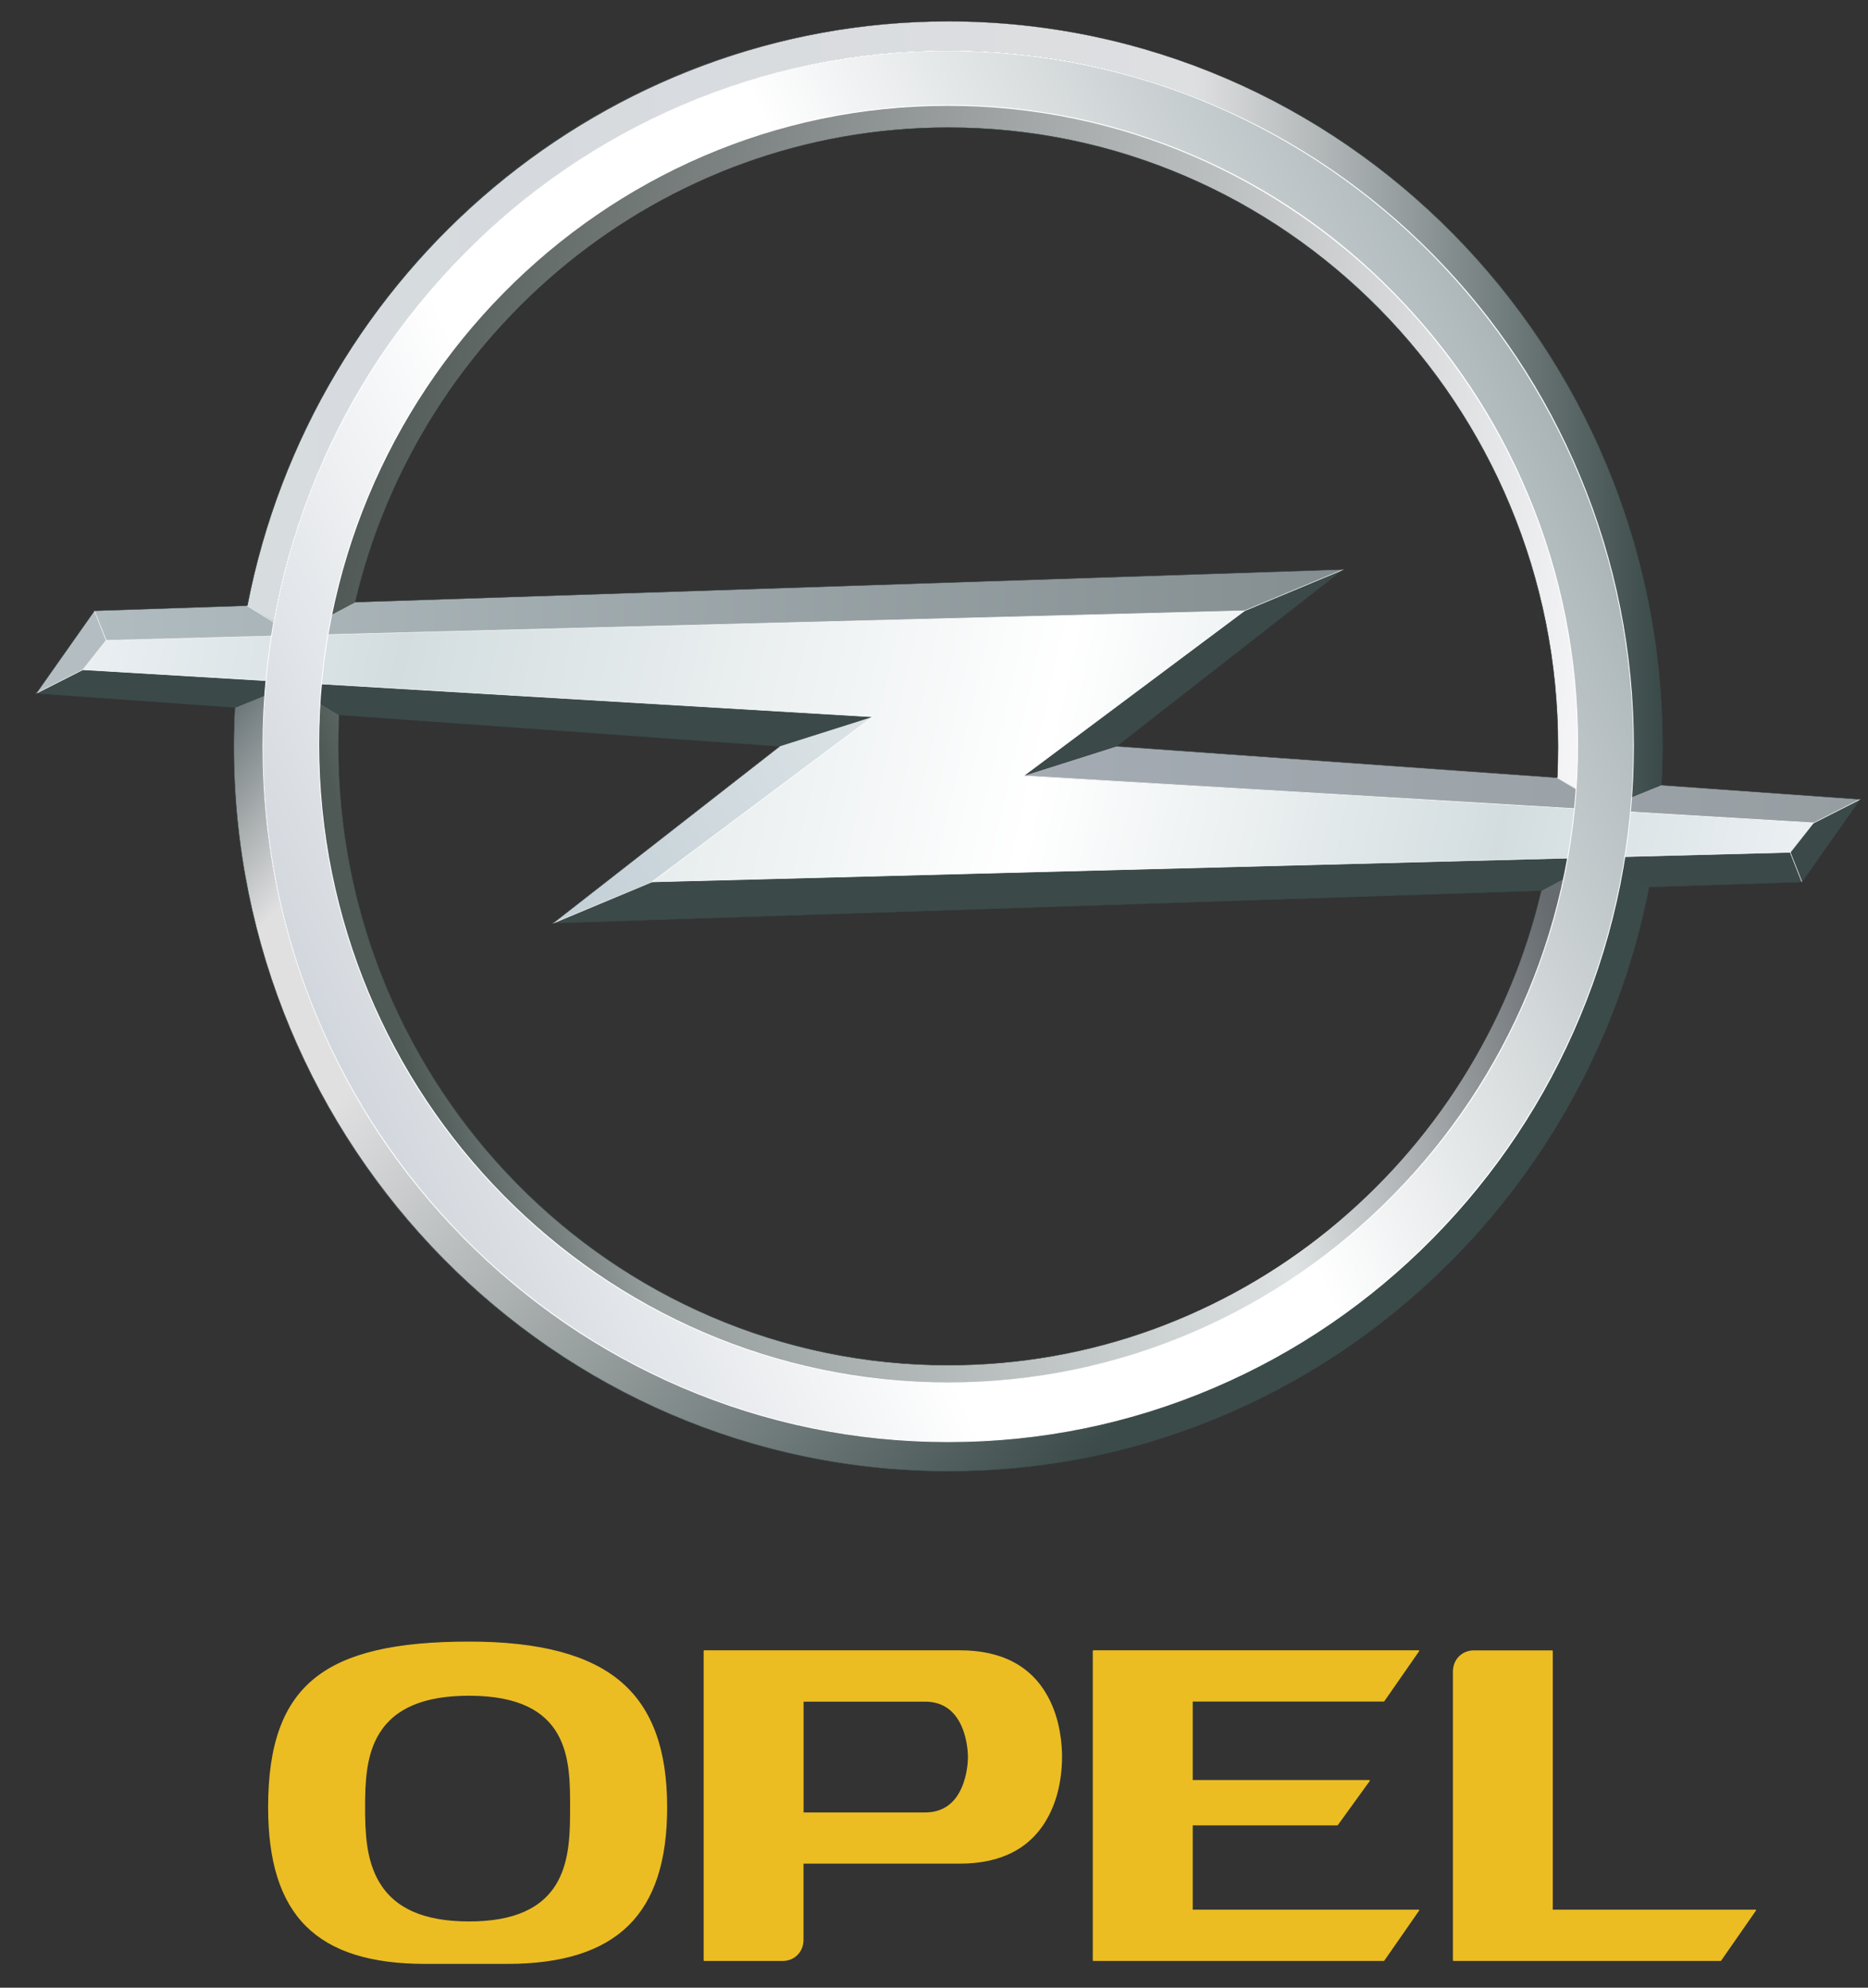 <svg width="47" height="50" viewBox="0 0 47 50" fill="none" xmlns="http://www.w3.org/2000/svg">
<rect x="0" y="0" width="47" height="50" fill="#333333" stroke="none"/>
<g id="opel-9 1" clip-path="url(#clip0_715_4)">
<g id="Group">
<path id="Vector" d="M23.858 2.466C16.058 2.466 9.555 8.111 8.095 15.59L8.935 15.149C10.546 8.303 16.619 3.207 23.858 3.207C32.327 3.207 39.201 10.181 39.201 18.773C39.201 19.04 39.196 19.306 39.184 19.571L39.887 19.988C39.916 19.589 39.934 19.183 39.934 18.775C39.932 9.773 32.731 2.466 23.858 2.466Z" fill="url(#paint0_linear_715_4)"/>
<path id="Vector_2" d="M39.889 19.996L39.176 19.575V19.571C39.187 19.328 39.193 19.067 39.193 18.775C39.193 10.194 32.311 3.215 23.855 3.215C21.653 3.215 19.545 3.683 17.636 4.538C17.982 4.381 18.336 4.238 18.695 4.108C20.349 3.509 22.085 3.205 23.857 3.205C25.928 3.205 27.937 3.616 29.829 4.43C30.739 4.82 31.616 5.304 32.435 5.866C33.248 6.423 34.011 7.064 34.707 7.768C35.403 8.473 36.032 9.247 36.581 10.073C37.136 10.906 37.613 11.796 37.997 12.717C38.797 14.636 39.205 16.674 39.205 18.775C39.205 19.067 39.199 19.326 39.187 19.569L39.881 19.98C39.91 19.565 39.925 19.159 39.925 18.775C39.925 14.424 38.254 10.329 35.217 7.25C32.18 4.169 28.146 2.474 23.857 2.474C16.214 2.474 9.59 7.987 8.1 15.584L8.929 15.149C9.246 13.806 9.734 12.519 10.386 11.311C9.75 12.497 9.259 13.787 8.937 15.153V15.155L8.935 15.157L8.085 15.602L8.087 15.592C8.446 13.75 9.114 11.997 10.069 10.384C11.006 8.803 12.192 7.403 13.593 6.221C15.005 5.032 16.591 4.102 18.305 3.462C20.08 2.799 21.946 2.462 23.853 2.462C26.023 2.462 28.127 2.893 30.109 3.744C31.061 4.153 31.981 4.659 32.841 5.249C33.693 5.833 34.493 6.503 35.221 7.24C35.949 7.979 36.61 8.791 37.184 9.655C37.765 10.527 38.264 11.46 38.667 12.427C39.506 14.438 39.931 16.574 39.931 18.773C39.931 19.159 39.916 19.569 39.885 19.986L39.889 19.996Z" fill="#3B4949"/>
</g>
<g id="Group_2">
<path id="Vector_3" d="M23.858 0.539C15.127 0.539 7.844 6.866 6.223 15.243L6.889 15.651C8.342 7.484 15.39 1.28 23.858 1.28C33.376 1.28 41.1 9.116 41.1 18.773C41.1 19.206 41.085 19.632 41.054 20.057L41.803 19.751C41.821 19.428 41.831 19.103 41.831 18.773C41.831 8.709 33.778 0.539 23.858 0.539Z" fill="url(#paint1_linear_715_4)"/>
<path id="Vector_4" d="M41.05 20.065V20.057C41.081 19.636 41.096 19.202 41.096 18.773C41.096 9.13 33.362 1.286 23.859 1.286C19.821 1.286 16.069 2.699 13.102 5.098C14.533 3.936 16.125 3.021 17.839 2.372C19.763 1.645 21.788 1.274 23.861 1.274C26.189 1.274 28.445 1.737 30.573 2.65C31.595 3.089 32.58 3.632 33.501 4.263C34.415 4.888 35.273 5.608 36.054 6.4C36.834 7.191 37.543 8.064 38.159 8.989C38.783 9.924 39.319 10.923 39.749 11.96C40.65 14.118 41.106 16.407 41.106 18.769C41.106 19.196 41.09 19.626 41.061 20.045L41.799 19.743C41.819 19.389 41.826 19.069 41.826 18.769C41.826 8.718 33.766 0.539 23.857 0.539C15.291 0.545 7.878 6.725 6.228 15.241L6.885 15.643C7.242 13.636 7.94 11.723 8.958 9.957C9.041 9.812 9.128 9.667 9.215 9.524C8.092 11.354 7.289 13.42 6.893 15.651L6.891 15.659L6.214 15.245V15.241C6.614 13.177 7.358 11.215 8.427 9.408C9.474 7.636 10.799 6.068 12.368 4.745C13.948 3.411 15.722 2.372 17.642 1.652C19.632 0.912 21.722 0.535 23.857 0.535C26.284 0.535 28.637 1.017 30.853 1.97C31.917 2.427 32.945 2.993 33.907 3.652C34.86 4.304 35.754 5.053 36.568 5.88C37.381 6.705 38.121 7.615 38.764 8.579C39.413 9.555 39.972 10.596 40.422 11.678C41.361 13.926 41.836 16.313 41.836 18.775C41.836 19.077 41.826 19.396 41.809 19.753V19.757L41.807 19.759L41.05 20.065Z" fill="#3B4949"/>
</g>
<g id="Group_3">
<path id="Vector_5" d="M7.83 17.556C7.799 17.962 7.785 18.368 7.783 18.775C7.783 27.778 14.984 35.083 23.857 35.083C31.659 35.083 38.161 29.436 39.62 21.954L38.78 22.403C37.169 29.248 31.094 34.342 23.857 34.342C15.387 34.342 8.514 27.368 8.514 18.775C8.514 18.511 8.519 18.246 8.531 17.983L7.83 17.556Z" fill="url(#paint2_linear_715_4)"/>
<path id="Vector_6" d="M23.857 35.086C21.688 35.086 19.584 34.655 17.601 33.804C16.649 33.395 15.729 32.889 14.87 32.299C14.018 31.715 13.218 31.045 12.489 30.308C11.761 29.569 11.1 28.757 10.527 27.893C9.945 27.021 9.447 26.088 9.043 25.122C8.204 23.111 7.779 20.974 7.779 18.773C7.779 18.367 7.795 17.958 7.826 17.554V17.546L7.832 17.55L8.537 17.977V17.981C8.525 18.228 8.519 18.489 8.519 18.773C8.519 27.354 15.401 34.334 23.857 34.334C26.06 34.334 28.167 33.865 30.078 33.011C29.73 33.167 29.377 33.31 29.017 33.442C27.364 34.041 25.629 34.345 23.857 34.345C21.786 34.345 19.777 33.934 17.885 33.12C16.976 32.73 16.098 32.246 15.279 31.684C14.466 31.127 13.703 30.486 13.007 29.782C12.312 29.077 11.682 28.303 11.133 27.477C10.579 26.644 10.102 25.755 9.717 24.833C8.917 22.915 8.51 20.876 8.51 18.775C8.51 18.491 8.515 18.232 8.527 17.985L7.833 17.564C7.804 17.966 7.789 18.371 7.789 18.773C7.789 27.762 14.997 35.074 23.857 35.074C31.502 35.074 38.127 29.559 39.614 21.96L38.785 22.403C38.469 23.748 37.978 25.035 37.325 26.245C37.962 25.057 38.455 23.767 38.776 22.399V22.397L38.778 22.395L39.628 21.94L39.626 21.95C39.267 23.793 38.6 25.545 37.644 27.16C36.707 28.742 35.522 30.143 34.12 31.323C32.708 32.515 31.121 33.442 29.408 34.083C27.632 34.749 25.766 35.086 23.857 35.086Z" fill="#3B4949"/>
</g>
<g id="Group_4">
<path id="Vector_7" d="M6.661 17.491L5.911 17.797C5.894 18.123 5.884 18.448 5.884 18.775C5.884 28.84 13.937 37.009 23.857 37.009C32.586 37.009 39.869 30.684 41.492 22.309L40.822 21.925C39.357 30.079 32.315 36.268 23.857 36.268C14.338 36.266 6.615 28.43 6.615 18.773C6.615 18.342 6.63 17.915 6.661 17.491Z" fill="url(#paint3_linear_715_4)"/>
<path id="Vector_8" d="M23.857 37.013C21.431 37.013 19.078 36.531 16.861 35.578C15.797 35.121 14.769 34.555 13.807 33.896C12.855 33.244 11.96 32.495 11.147 31.668C10.333 30.843 9.593 29.933 8.95 28.969C8.301 27.993 7.743 26.952 7.292 25.87C6.355 23.622 5.878 21.235 5.878 18.773C5.878 18.448 5.888 18.12 5.905 17.795V17.791L5.907 17.789L6.663 17.481V17.489C6.632 17.911 6.616 18.342 6.616 18.773C6.616 28.416 14.35 36.26 23.853 36.26C32.188 36.26 39.321 30.229 40.812 21.921L40.814 21.915L41.494 22.305V22.309C41.094 24.371 40.348 26.333 39.28 28.14C38.233 29.91 36.907 31.478 35.339 32.801C33.758 34.134 31.985 35.174 30.064 35.892C28.082 36.636 25.992 37.013 23.857 37.013ZM5.915 17.799C5.898 18.122 5.888 18.45 5.888 18.773C5.888 28.824 13.948 37.003 23.857 37.003C32.422 37.003 39.834 30.825 41.486 22.311L40.824 21.931C40.462 23.936 39.763 25.845 38.745 27.607C37.748 29.334 36.475 30.864 34.964 32.156C33.442 33.457 31.728 34.475 29.871 35.176C27.949 35.904 25.926 36.272 23.857 36.272C21.529 36.272 19.273 35.809 17.145 34.896C16.123 34.457 15.138 33.914 14.217 33.283C13.303 32.658 12.445 31.938 11.665 31.147C10.884 30.355 10.175 29.483 9.559 28.557C8.935 27.622 8.4 26.623 7.969 25.586C7.068 23.428 6.612 21.139 6.612 18.777C6.612 18.35 6.628 17.921 6.657 17.501L5.915 17.799Z" fill="#3B4949"/>
</g>
<path id="Vector_9" d="M0.915 17.44L2.084 16.846L2.669 16.105L2.378 15.365L0.915 17.44Z" fill="#B4BEC2"/>
<path id="Vector_10" d="M33.793 14.326L31.309 15.363L2.669 16.105L2.378 15.365L6.218 15.237L6.893 15.627L8.088 15.598L8.938 15.149L33.793 14.326Z" fill="url(#paint4_linear_715_4)"/>
<path id="Vector_11" d="M21.958 18.032L19.62 18.773L8.535 17.983L7.828 17.558L6.663 17.491L5.913 17.797L0.915 17.44L2.084 16.846L21.958 18.032Z" fill="#3B4949"/>
<path id="Vector_12" d="M21.958 18.032L19.62 18.773L13.921 23.22L16.405 22.183L21.958 18.032Z" fill="url(#paint5_linear_715_4)"/>
<path id="Vector_13" d="M46.799 20.108L45.63 20.702L45.045 21.443L45.337 22.183L46.799 20.108Z" fill="#3B4949"/>
<path id="Vector_14" d="M13.921 23.22L16.405 22.183L45.047 21.443L45.339 22.183L41.494 22.311L40.818 21.923L39.624 21.952L38.78 22.401L13.921 23.22Z" fill="#3B4949"/>
<path id="Vector_15" d="M25.756 19.514L28.094 18.773L39.176 19.563L39.883 19.984L41.048 20.057L41.805 19.751L46.797 20.108L45.628 20.702L25.756 19.514Z" fill="url(#paint6_linear_715_4)"/>
<path id="Vector_16" d="M25.756 19.514L28.094 18.773L33.793 14.326L31.309 15.363L25.756 19.514Z" fill="#3B4949"/>
<g id="Group_5">
<path id="Vector_17" d="M31.309 15.365L25.756 19.516L45.629 20.702L45.043 21.443L16.402 22.184L21.954 18.032L2.084 16.847L2.67 16.106L31.309 15.365Z" fill="url(#paint7_linear_715_4)"/>
<path id="Vector_18" d="M16.406 22.191C16.402 22.191 16.4 22.189 16.398 22.185C16.396 22.181 16.398 22.18 16.4 22.176L21.935 18.038L2.084 16.854C2.082 16.854 2.078 16.852 2.078 16.85C2.076 16.848 2.078 16.844 2.08 16.843L2.665 16.102C2.667 16.1 2.669 16.1 2.671 16.1L31.309 15.357C31.311 15.357 31.314 15.359 31.316 15.363C31.318 15.367 31.316 15.369 31.314 15.373L25.779 19.508L45.63 20.692C45.632 20.692 45.636 20.694 45.636 20.696C45.636 20.698 45.636 20.702 45.634 20.704L45.049 21.445C45.047 21.447 45.045 21.447 45.043 21.447L16.406 22.191ZM2.099 16.84L21.958 18.026C21.962 18.026 21.964 18.028 21.966 18.032C21.966 18.036 21.966 18.038 21.964 18.04L16.431 22.176L45.043 21.435L45.617 20.708L25.758 19.522C25.754 19.522 25.752 19.52 25.75 19.516C25.748 19.512 25.75 19.51 25.752 19.508L31.285 15.373L2.673 16.113L2.099 16.84Z" fill="white"/>
</g>
<path id="Vector_19" d="M13.921 23.228C13.917 23.228 13.915 23.226 13.913 23.224C13.911 23.22 13.913 23.216 13.917 23.214L16.402 22.178C16.406 22.176 16.409 22.178 16.411 22.181C16.413 22.185 16.411 22.189 16.407 22.191L13.923 23.228H13.921ZM45.337 22.191C45.333 22.191 45.331 22.189 45.329 22.185L45.037 21.445C45.035 21.441 45.037 21.437 45.041 21.435C45.045 21.433 45.049 21.435 45.051 21.439L45.343 22.18C45.344 22.183 45.343 22.187 45.339 22.189C45.339 22.191 45.339 22.191 45.337 22.191ZM45.63 20.71C45.628 20.71 45.624 20.708 45.623 20.706C45.621 20.702 45.623 20.698 45.627 20.696L46.795 20.102C46.799 20.1 46.803 20.102 46.805 20.106C46.807 20.11 46.805 20.114 46.801 20.116L45.632 20.71C45.632 20.708 45.63 20.71 45.63 20.71ZM41.05 20.065L39.885 19.992C39.883 19.992 39.883 19.992 39.881 19.99L39.174 19.569C39.17 19.567 39.168 19.561 39.172 19.559C39.174 19.555 39.179 19.553 39.181 19.557L39.887 19.979L41.05 20.049C41.053 20.049 41.057 20.053 41.057 20.057C41.057 20.063 41.053 20.065 41.05 20.065ZM0.915 17.448C0.913 17.448 0.909 17.446 0.907 17.444C0.905 17.44 0.907 17.436 0.911 17.434L2.08 16.84C2.084 16.839 2.088 16.84 2.09 16.844C2.092 16.848 2.09 16.852 2.086 16.854L0.919 17.446C0.917 17.446 0.917 17.448 0.915 17.448ZM2.669 16.113C2.665 16.113 2.664 16.111 2.662 16.108L2.37 15.367C2.368 15.363 2.37 15.359 2.374 15.357C2.378 15.355 2.381 15.357 2.383 15.361L2.677 16.102C2.679 16.105 2.677 16.109 2.673 16.111C2.671 16.113 2.669 16.113 2.669 16.113ZM6.906 15.668C6.904 15.668 6.904 15.668 6.902 15.666L6.213 15.243C6.209 15.241 6.209 15.235 6.211 15.233C6.213 15.229 6.218 15.229 6.22 15.231L6.908 15.655L8.087 15.592C8.09 15.592 8.094 15.596 8.094 15.6C8.094 15.604 8.09 15.608 8.087 15.608L6.906 15.668ZM31.309 15.373C31.305 15.373 31.303 15.37 31.301 15.369C31.299 15.365 31.301 15.361 31.305 15.359L33.789 14.322C33.793 14.32 33.797 14.322 33.799 14.326C33.801 14.33 33.799 14.334 33.795 14.336L31.311 15.373C31.311 15.373 31.311 15.373 31.309 15.373Z" fill="white"/>
<path id="Vector_20" d="M13.921 23.226C13.919 23.226 13.917 23.224 13.917 23.222C13.917 23.22 13.917 23.218 13.919 23.216L19.609 18.777L8.537 17.987H8.535L7.828 17.562L6.665 17.495L5.915 17.799H5.913L0.915 17.444C0.913 17.444 0.911 17.442 0.911 17.442C0.911 17.442 0.911 17.438 0.911 17.436L2.372 15.361C2.372 15.359 2.374 15.359 2.376 15.359L6.216 15.231C6.218 15.231 6.222 15.233 6.222 15.235C6.222 15.237 6.22 15.241 6.218 15.241L2.379 15.369L0.925 17.434L5.911 17.791L6.661 17.487H6.663L7.828 17.554H7.83L8.537 17.979L19.62 18.769C19.622 18.769 19.624 18.771 19.624 18.773C19.624 18.775 19.624 18.777 19.622 18.779L13.934 23.216L38.778 22.395L39.622 21.946H39.624L40.818 21.917H40.82L41.494 22.305L45.335 22.178L46.789 20.112L41.805 19.757C41.803 19.757 41.801 19.755 41.801 19.751C41.801 19.749 41.803 19.747 41.807 19.747L46.799 20.104C46.801 20.104 46.803 20.106 46.803 20.106C46.803 20.108 46.803 20.11 46.803 20.112L45.342 22.187C45.342 22.189 45.34 22.189 45.339 22.189L41.494 22.317H41.492L40.818 21.929L39.626 21.958L38.782 22.407H38.78L13.921 23.226ZM39.178 19.569L28.094 18.779C28.092 18.779 28.09 18.777 28.09 18.775C28.09 18.773 28.09 18.771 28.092 18.769L33.78 14.332L8.938 15.151C8.935 15.151 8.933 15.149 8.933 15.147C8.933 15.145 8.935 15.141 8.937 15.141L33.791 14.32C33.793 14.32 33.795 14.322 33.795 14.324C33.795 14.326 33.795 14.328 33.793 14.33L28.104 18.769L39.174 19.559C39.176 19.559 39.178 19.561 39.178 19.565C39.181 19.567 39.179 19.569 39.178 19.569Z" fill="#3B4949"/>
<g id="Group_6">
<path id="Vector_21" d="M43.291 49.312L44.168 48.052H39.054V41.529H37.081C36.79 41.531 36.569 41.75 36.569 42.048V49.312H43.291ZM34.817 49.312L35.694 48.052H29.995V45.901H33.648L34.452 44.79H29.995V42.789H34.817L35.694 41.529H27.51V49.312H34.817ZM24.149 46.866C26.633 46.866 26.707 44.641 26.707 44.198C26.707 43.755 26.633 41.531 24.149 41.531H17.719V49.314H19.692C19.983 49.314 20.204 49.092 20.204 48.794V46.868H24.149V46.866ZM23.272 42.789C24.294 42.789 24.367 43.975 24.367 44.198C24.367 44.422 24.294 45.607 23.272 45.607H20.204V42.791H23.272V42.789ZM16.771 45.459C16.771 42.642 15.382 41.307 11.802 41.307C8.222 41.307 6.761 42.344 6.761 45.459C6.761 48.126 7.93 49.386 10.706 49.386H12.752C15.528 49.386 16.771 48.126 16.771 45.459ZM11.802 42.642C14.36 42.642 14.36 44.273 14.36 45.459C14.36 46.644 14.36 48.349 11.802 48.349C9.244 48.349 9.172 46.644 9.172 45.459C9.172 44.273 9.244 42.642 11.802 42.642Z" fill="#EBBD22"/>
<path id="Vector_22" d="M12.752 49.402H10.706C7.967 49.402 6.746 48.187 6.746 45.459C6.746 43.883 7.122 42.848 7.93 42.205C8.709 41.584 9.939 41.294 11.802 41.294C13.585 41.294 14.841 41.629 15.639 42.317C16.409 42.983 16.786 44.01 16.786 45.46C16.786 46.817 16.467 47.791 15.814 48.436C15.152 49.084 14.151 49.402 12.752 49.402ZM11.802 41.321C9.945 41.321 8.72 41.609 7.947 42.226C7.148 42.865 6.775 43.892 6.775 45.459C6.775 48.165 7.988 49.373 10.706 49.373H12.752C14.143 49.373 15.138 49.059 15.793 48.412C16.442 47.773 16.757 46.807 16.757 45.459C16.755 42.558 15.273 41.321 11.802 41.321ZM43.293 49.328H36.571C36.564 49.328 36.556 49.322 36.556 49.312V42.048C36.556 41.746 36.782 41.517 37.081 41.515H39.054C39.062 41.515 39.069 41.521 39.069 41.531V48.038H44.17C44.175 48.038 44.179 48.042 44.183 48.046C44.185 48.05 44.185 48.056 44.181 48.061L43.304 49.322C43.3 49.326 43.297 49.328 43.293 49.328ZM36.585 49.298H43.285L44.141 48.067H39.054C39.046 48.067 39.038 48.061 39.038 48.052V41.544H37.081C36.797 41.546 36.585 41.764 36.585 42.048V49.298ZM34.817 49.328H27.51C27.503 49.328 27.495 49.322 27.495 49.312V41.529C27.495 41.521 27.501 41.513 27.51 41.513H35.694C35.7 41.513 35.704 41.517 35.708 41.521C35.712 41.525 35.71 41.531 35.706 41.536L34.829 42.797C34.827 42.801 34.821 42.803 34.817 42.803H30.01V44.776H34.452C34.458 44.776 34.462 44.78 34.465 44.784C34.469 44.788 34.467 44.796 34.464 44.8L33.66 45.911C33.658 45.915 33.652 45.917 33.648 45.917H30.01V48.038H35.694C35.7 48.038 35.704 48.042 35.708 48.046C35.71 48.05 35.71 48.056 35.706 48.061L34.829 49.322C34.825 49.326 34.821 49.328 34.817 49.328ZM27.524 49.298H34.807L35.663 48.067H29.993C29.985 48.067 29.978 48.061 29.978 48.052V45.901C29.978 45.894 29.983 45.886 29.993 45.886H33.639L34.421 44.804H29.993C29.989 44.804 29.985 44.802 29.983 44.8C29.981 44.798 29.98 44.794 29.98 44.79V42.789C29.98 42.781 29.985 42.773 29.995 42.773H34.809L35.665 41.542H27.524V49.298ZM19.692 49.328H17.719C17.712 49.328 17.704 49.322 17.704 49.312V41.529C17.704 41.521 17.71 41.513 17.719 41.513H24.149C25.204 41.513 25.953 41.909 26.372 42.689C26.676 43.254 26.722 43.877 26.722 44.196C26.722 44.516 26.678 45.139 26.372 45.703C25.953 46.484 25.206 46.88 24.149 46.88H20.217V48.792C20.219 49.098 19.993 49.328 19.692 49.328ZM17.735 49.298H19.694C19.978 49.298 20.19 49.081 20.19 48.794V46.868C20.19 46.86 20.196 46.852 20.206 46.852H24.151C26.51 46.852 26.693 44.822 26.693 44.198C26.693 43.575 26.51 41.544 24.151 41.544H17.737V49.298H17.735ZM11.802 48.363C10.662 48.363 9.914 48.034 9.514 47.356C9.184 46.793 9.157 46.111 9.157 45.459C9.157 44.816 9.184 44.141 9.514 43.598C9.91 42.946 10.66 42.628 11.8 42.628C14.371 42.628 14.371 44.265 14.371 45.46C14.371 46.048 14.371 46.779 14.05 47.358C13.674 48.034 12.938 48.363 11.802 48.363ZM11.802 42.656C10.671 42.656 9.932 42.969 9.539 43.612C9.213 44.149 9.186 44.818 9.186 45.459C9.186 46.107 9.213 46.785 9.539 47.34C9.933 48.008 10.671 48.334 11.802 48.334C12.926 48.334 13.654 48.008 14.027 47.34C14.344 46.77 14.344 46.043 14.344 45.456C14.344 44.275 14.344 42.656 11.802 42.656ZM20.204 45.621C20.2 45.621 20.196 45.619 20.194 45.617C20.192 45.615 20.19 45.611 20.19 45.607V42.791C20.19 42.783 20.196 42.775 20.206 42.775H23.274C23.712 42.775 24.031 42.987 24.218 43.404C24.377 43.755 24.384 44.128 24.384 44.198C24.384 44.269 24.377 44.641 24.218 44.992C24.031 45.41 23.712 45.621 23.274 45.621H20.204ZM20.219 42.805V45.592H23.274C23.701 45.592 24.01 45.386 24.191 44.98C24.346 44.635 24.354 44.269 24.354 44.198C24.354 44.128 24.346 43.761 24.191 43.416C24.008 43.01 23.699 42.805 23.274 42.805H20.219Z" fill="#EBBD22"/>
</g>
<g id="Group_7">
<path id="Vector_23" d="M23.857 1.28C14.339 1.28 6.615 9.118 6.615 18.773C6.615 28.43 14.339 36.266 23.857 36.266C33.376 36.266 41.1 28.43 41.1 18.773C41.1 9.118 33.376 1.28 23.857 1.28ZM23.857 34.785C15.111 34.785 8.021 27.591 8.021 18.718C8.021 9.846 15.111 2.652 23.857 2.652C32.603 2.652 39.694 9.846 39.694 18.718C39.694 27.591 32.603 34.785 23.857 34.785Z" fill="url(#paint8_linear_715_4)"/>
<path id="Vector_24" d="M23.857 36.276C21.529 36.276 19.271 35.813 17.143 34.9C15.09 34.018 13.245 32.756 11.659 31.148C10.075 29.541 8.83 27.669 7.961 25.584C7.061 23.426 6.605 21.135 6.605 18.773C6.605 16.411 7.061 14.12 7.961 11.962C8.83 9.879 10.075 8.007 11.659 6.4C13.243 4.792 15.09 3.528 17.143 2.646C19.271 1.733 21.529 1.27 23.857 1.27C26.185 1.27 28.444 1.733 30.571 2.646C32.624 3.528 34.469 4.79 36.056 6.398C37.64 8.005 38.884 9.877 39.753 11.962C40.654 14.12 41.109 16.411 41.109 18.773C41.109 21.135 40.654 23.426 39.753 25.584C38.884 27.668 37.64 29.539 36.056 31.148C34.471 32.756 32.626 34.018 30.571 34.9C28.444 35.813 26.185 36.276 23.857 36.276ZM23.857 1.29C14.356 1.29 6.624 9.132 6.624 18.773C6.624 28.414 14.354 36.256 23.857 36.256C33.36 36.256 41.09 28.414 41.09 18.773C41.09 9.132 33.358 1.29 23.857 1.29ZM23.857 34.794C21.718 34.794 19.643 34.369 17.688 33.53C15.801 32.72 14.107 31.562 12.652 30.084C11.197 28.608 10.053 26.889 9.255 24.974C8.428 22.993 8.009 20.888 8.009 18.716C8.009 16.545 8.428 14.441 9.255 12.458C10.053 10.543 11.195 8.824 12.652 7.348C14.108 5.872 15.801 4.712 17.688 3.903C19.642 3.064 21.716 2.638 23.857 2.638C25.996 2.638 28.071 3.064 30.026 3.903C31.913 4.712 33.608 5.87 35.062 7.348C36.517 8.824 37.661 10.543 38.459 12.458C39.286 14.44 39.705 16.545 39.705 18.716C39.705 20.886 39.286 22.991 38.459 24.974C37.661 26.889 36.517 28.608 35.062 30.084C33.608 31.56 31.913 32.72 30.026 33.53C28.071 34.369 25.996 34.794 23.857 34.794ZM23.857 2.662C15.13 2.662 8.03 9.865 8.03 18.718C8.03 27.572 15.13 34.775 23.857 34.775C32.584 34.775 39.684 27.572 39.684 18.718C39.684 9.865 32.584 2.662 23.857 2.662Z" fill="white"/>
</g>
</g>
<defs>
<linearGradient id="paint0_linear_715_4" x1="9.116" y1="8.006" x2="40.923" y2="12.278" gradientUnits="userSpaceOnUse">
<stop stop-color="#4F5855"/>
<stop offset="1" stop-color="#F7F7FA"/>
</linearGradient>
<linearGradient id="paint1_linear_715_4" x1="6.224" y1="10.299" x2="41.833" y2="10.299" gradientUnits="userSpaceOnUse">
<stop stop-color="#D7DCDF"/>
<stop offset="0.2" stop-color="#D6DADE"/>
<stop offset="0.67" stop-color="#DEDFE1"/>
<stop offset="1" stop-color="#3A4A49"/>
</linearGradient>
<linearGradient id="paint2_linear_715_4" x1="10.681" y1="28.135" x2="38.296" y2="20.392" gradientUnits="userSpaceOnUse">
<stop stop-color="#4F5A57"/>
<stop offset="0.15" stop-color="#969E9D"/>
<stop offset="0.7" stop-color="#DEE2E3"/>
<stop offset="1" stop-color="#666B6F"/>
</linearGradient>
<linearGradient id="paint3_linear_715_4" x1="10.164" y1="12.592" x2="31.945" y2="31.478" gradientUnits="userSpaceOnUse">
<stop stop-color="#667173"/>
<stop offset="0.15" stop-color="#E0E0E1"/>
<stop offset="0.3" stop-color="#E0E0E1"/>
<stop offset="1" stop-color="#3B4B4A"/>
</linearGradient>
<linearGradient id="paint4_linear_715_4" x1="2.343" y1="15.217" x2="33.832" y2="15.217" gradientUnits="userSpaceOnUse">
<stop stop-color="#B1BCC0"/>
<stop offset="1" stop-color="#848E91"/>
</linearGradient>
<linearGradient id="paint5_linear_715_4" x1="13.878" y1="23.15" x2="21.981" y2="18.067" gradientUnits="userSpaceOnUse">
<stop stop-color="#C2CFD6"/>
<stop offset="1" stop-color="#DCE3E6"/>
</linearGradient>
<linearGradient id="paint6_linear_715_4" x1="25.722" y1="19.738" x2="46.837" y2="19.738" gradientUnits="userSpaceOnUse">
<stop stop-color="#A4ABB3"/>
<stop offset="1" stop-color="#969EA2"/>
</linearGradient>
<linearGradient id="paint7_linear_715_4" x1="2.774" y1="13.832" x2="44.669" y2="23.374" gradientUnits="userSpaceOnUse">
<stop stop-color="#EAEFF2"/>
<stop offset="0.18" stop-color="#D3DDDF"/>
<stop offset="0.56" stop-color="white"/>
<stop offset="0.83" stop-color="#D3DDDF"/>
<stop offset="1" stop-color="#EAEFF2"/>
</linearGradient>
<linearGradient id="paint8_linear_715_4" x1="8.412" y1="26.413" x2="39.428" y2="11.51" gradientUnits="userSpaceOnUse">
<stop stop-color="#D2D7DD"/>
<stop offset="0.304" stop-color="white"/>
<stop offset="0.577" stop-color="white"/>
<stop offset="1" stop-color="#ABB5B8"/>
</linearGradient>
<clipPath id="clip0_715_4">
<rect width="46" height="49" fill="white" transform="translate(0.857 0.5)"/>
</clipPath>
</defs>
</svg>
